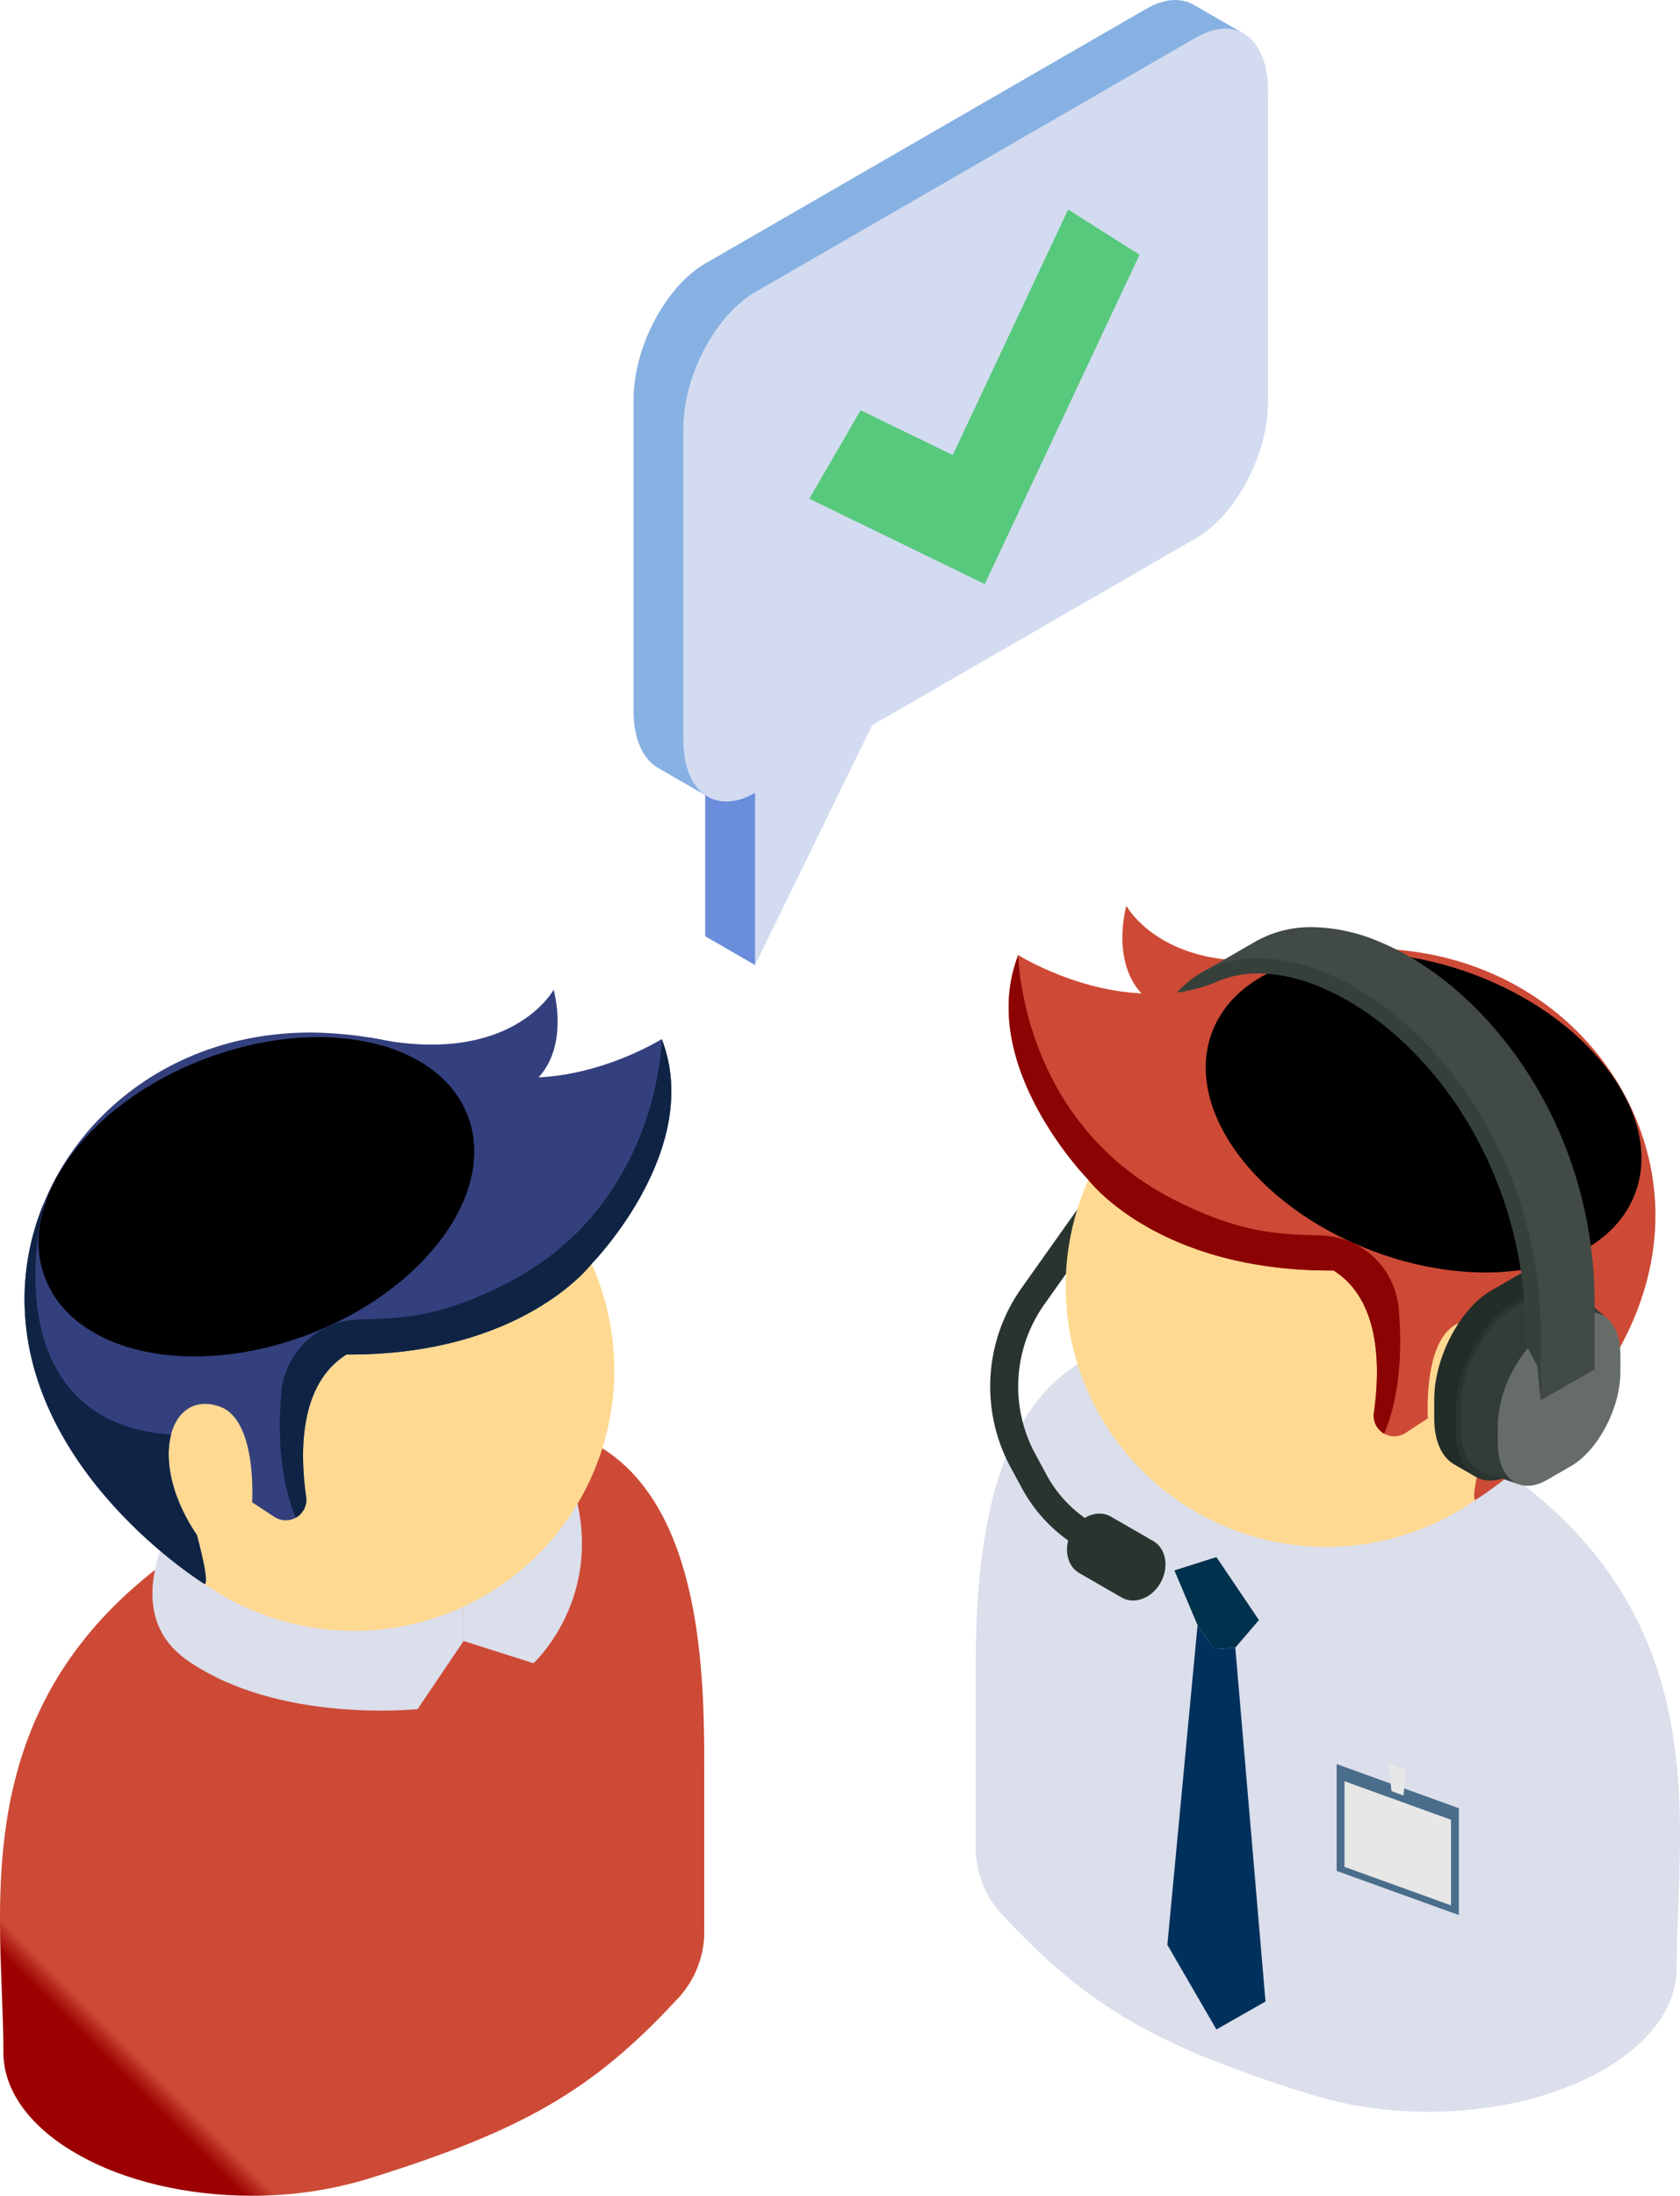 <svg id="Raggruppa_85" data-name="Raggruppa 85" xmlns="http://www.w3.org/2000/svg" xmlns:xlink="http://www.w3.org/1999/xlink" width="205.858" height="268.985" viewBox="0 0 205.858 268.985">
  <defs>
    <clipPath id="clip-path">
      <rect id="Rettangolo_42" data-name="Rettangolo 42" width="205.858" height="268.985" fill="none"/>
    </clipPath>
    <clipPath id="clip-path-2">
      <rect id="Rettangolo_21" data-name="Rettangolo 21" width="205.857" height="268.984" fill="none"/>
    </clipPath>
    <clipPath id="clip-path-3">
      <path id="Tracciato_124" data-name="Tracciato 124" d="M34.453,69.021l.038.015-.038-.015M34.4,69l.044.021L34.4,69m-.062-.026.056.023-.056-.023M34,68.821l.335.147c-.091-.041-.214-.094-.335-.147m-.1-.041.082.035L33.9,68.78m-.085-.038.062.029-.062-.029m-.094-.038.07.029-.07-.029m-.05-.023.032.015-.032-.015m-.085-.038.044.021-.044-.021m-.1-.044.088.041-.088-.041C4,82.473.07,102.42,0,119.7v.977c.023,5.627.414,10.948.414,15.659l0,0c-.044,4.564,3.017,9.079,8.861,12.454l.173.1c5.791,3.343,13.522,5.11,21.356,5.116h.076a48.437,48.437,0,0,0,14.189-2.066c18.9-5.865,27.494-10.825,37.653-21.738a12.063,12.063,0,0,0,3.575-8.174h0v-19.9c0-13.411,0-42.716-24-42.713-7.218,0-16.61,2.653-28.821,9.184" transform="translate(0 -59.414)" fill="none"/>
    </clipPath>
    <linearGradient id="linear-gradient" x1="0.163" y1="0.87" x2="0.186" y2="0.87" gradientUnits="objectBoundingBox">
      <stop offset="0" stop-color="#9c0000"/>
      <stop offset="0.582" stop-color="#b7291e"/>
      <stop offset="1" stop-color="#cd4a36"/>
    </linearGradient>
    <clipPath id="clip-path-5">
      <path id="Tracciato_128" data-name="Tracciato 128" d="M21.134,61.785A23.537,23.537,0,0,0,10.8,67.753c-1.473,1.585-.957,3.534,1.233,4.8l.041.023a11.169,11.169,0,0,0,8.312.71,23.489,23.489,0,0,0,10.335-5.964c1.473-1.585.957-3.537-1.233-4.8l-.041-.023a10.193,10.193,0,0,0-4.99-1.195,11.289,11.289,0,0,0-3.323.481" transform="translate(-9.964 -61.304)" fill="none"/>
    </clipPath>
    <linearGradient id="linear-gradient-2" x1="-1.179" y1="5.607" x2="-1.056" y2="5.607" xlink:href="#linear-gradient"/>
    <clipPath id="clip-path-6">
      <path id="Tracciato_129" data-name="Tracciato 129" d="M3.886,78.244A31.935,31.935,0,1,0,35.821,46.306,31.934,31.934,0,0,0,3.886,78.244" transform="translate(-3.886 -46.306)" fill="none"/>
    </clipPath>
    <linearGradient id="linear-gradient-3" x1="0.003" y1="1.659" x2="0.037" y2="1.659" gradientUnits="objectBoundingBox">
      <stop offset="0" stop-color="#ffa066"/>
      <stop offset="0.069" stop-color="#ffa066"/>
      <stop offset="0.265" stop-color="#ffa76c"/>
      <stop offset="0.564" stop-color="#ffbd7c"/>
      <stop offset="0.862" stop-color="#ffd992"/>
      <stop offset="1" stop-color="#ffd992"/>
    </linearGradient>
    <clipPath id="clip-path-7">
      <path id="Tracciato_130" data-name="Tracciato 130" d="M15.428,47.15s2.95,9.357,14.485,7.787,8.072-13.631,8.072-13.631-5.2,9.627-22.557,5.844" transform="translate(-15.428 -41.306)" fill="none"/>
    </clipPath>
    <linearGradient id="linear-gradient-4" x1="-1.438" y1="6.023" x2="-1.34" y2="6.023" gradientUnits="objectBoundingBox">
      <stop offset="0" stop-color="#10294d"/>
      <stop offset="0.832" stop-color="#2d3b75"/>
      <stop offset="1" stop-color="#34407e"/>
    </linearGradient>
    <clipPath id="clip-path-8">
      <path id="Tracciato_131" data-name="Tracciato 131" d="M1.025,75.767c0,21.312,22.014,34.858,22.014,34.858s.845.569-.9-5.979c-6.211-9.158-3.3-17.861,2.788-15.733,4.646,1.617,3.983,11.729,3.983,11.729l2.739,1.8a2.524,2.524,0,0,0,3.877-2.477c-.8-5.63-.79-13.816,4.937-17.423,21.621.132,30.056-11.121,30.056-11.121S84.32,57.363,79.1,43.9c0,0-13.035,8.172-24.588,2.994a49.2,49.2,0,0,0-18.395-3.8c-20.966,0-35.1,15.9-35.1,32.675" transform="translate(-1.025 -43.092)" fill="none"/>
    </clipPath>
    <linearGradient id="linear-gradient-5" x1="0.075" y1="1.599" x2="0.103" y2="1.599" xlink:href="#linear-gradient-4"/>
    <clipPath id="clip-path-10">
      <rect id="Rettangolo_28" data-name="Rettangolo 28" width="53.397" height="39.116" fill="none"/>
    </clipPath>
    <clipPath id="clip-path-11">
      <path id="Tracciato_134" data-name="Tracciato 134" d="M2.409,72.783c3.569,9.3,18.057,12.389,32.361,6.9S57.775,62.2,54.2,52.9,36.146,40.513,21.843,46s-23,17.479-19.434,26.781" transform="translate(-1.608 -43.285)" fill="none"/>
    </clipPath>
    <radialGradient id="radial-gradient" cx="0.5" cy="0.5" r="0.442" gradientTransform="translate(0.109 4.04) rotate(180) scale(0.884 0.65)" gradientUnits="objectBoundingBox">
      <stop offset="0" stop-color="#201f3f"/>
      <stop offset="0.083" stop-color="#1b1a36"/>
      <stop offset="0.426" stop-color="#0c0c18"/>
      <stop offset="0.721" stop-color="#030306"/>
      <stop offset="0.931"/>
      <stop offset="1"/>
    </radialGradient>
    <clipPath id="clip-path-12">
      <path id="Tracciato_135" data-name="Tracciato 135" d="M93.245,65.229l-.7.305.7-.305m.15-.065-.114.05.114-.05m.112-.05-.109.047.109-.047m.047-.021-.041.021.041-.021M40.731,98.623v19.9h.006a12.049,12.049,0,0,0,3.575,8.175c10.156,10.913,18.75,15.874,37.653,21.738,11.755,3.648,26.235,2.369,35.619-3.05l.176-.1c5.841-3.375,8.9-7.89,8.858-12.454l0,0c0-4.711.393-10.035.414-15.665V116.2c-.07-17.279-4-37.23-33.482-51.108-12.213-6.531-21.606-9.181-28.824-9.184-24,0-24,29.3-24,42.713" transform="translate(-40.731 -55.91)" fill="none"/>
    </clipPath>
    <linearGradient id="linear-gradient-6" x1="-0.761" y1="0.94" x2="-0.738" y2="0.94" gradientUnits="objectBoundingBox">
      <stop offset="0" stop-color="#84a1e3"/>
      <stop offset="0.568" stop-color="#b3c2e7"/>
      <stop offset="1" stop-color="#dbdeeb"/>
    </linearGradient>
    <clipPath id="clip-path-14">
      <path id="Tracciato_145" data-name="Tracciato 145" d="M54.922,58.993l-.038.023c-2.193,1.265-2.709,3.214-1.236,4.8a23.509,23.509,0,0,0,10.335,5.967,11.155,11.155,0,0,0,8.312-.713l.041-.023c2.19-1.262,2.706-3.214,1.233-4.8a23.464,23.464,0,0,0-10.335-5.967,11.27,11.27,0,0,0-3.32-.481,10.235,10.235,0,0,0-4.993,1.192" transform="translate(-52.814 -57.801)" fill="none"/>
    </clipPath>
    <linearGradient id="linear-gradient-7" x1="-6.453" y1="6.243" x2="-6.33" y2="6.243" xlink:href="#linear-gradient"/>
    <clipPath id="clip-path-15">
      <path id="Tracciato_146" data-name="Tracciato 146" d="M44.488,74.738A31.935,31.935,0,1,0,76.423,42.8,31.935,31.935,0,0,0,44.488,74.738" transform="translate(-44.488 -42.803)" fill="none"/>
    </clipPath>
    <linearGradient id="linear-gradient-8" x1="-1.363" y1="1.777" x2="-1.329" y2="1.777" xlink:href="#linear-gradient-3"/>
    <clipPath id="clip-path-16">
      <path id="Tracciato_147" data-name="Tracciato 147" d="M55.417,51.431C66.949,53,69.9,43.647,69.9,43.647,52.546,47.43,47.342,37.8,47.342,37.8s-3.461,12.058,8.075,13.628" transform="translate(-46.855 -37.803)" fill="none"/>
    </clipPath>
    <linearGradient id="linear-gradient-9" x1="-5.32" y1="5.497" x2="-5.204" y2="5.497" xlink:href="#linear-gradient"/>
    <clipPath id="clip-path-17">
      <path id="Tracciato_148" data-name="Tracciato 148" d="M67.875,43.387c-11.556,5.178-24.591-3-24.591-3-5.216,13.467,8.588,27.523,8.588,27.523s8.436,11.251,30.053,11.119c5.727,3.613,5.738,11.794,4.937,17.426a2.523,2.523,0,0,0,3.877,2.474l2.739-1.793s-.66-10.109,3.983-11.732c6.091-2.125,9,6.578,2.788,15.736-1.744,6.548-.9,5.976-.9,5.976s22.014-13.546,22.014-34.855c0-16.772-14.13-32.675-35.1-32.675a49.2,49.2,0,0,0-18.395,3.8" transform="translate(-42.107 -39.589)" fill="none"/>
    </clipPath>
    <linearGradient id="linear-gradient-10" x1="-1.137" y1="1.627" x2="-1.107" y2="1.627" xlink:href="#linear-gradient"/>
    <clipPath id="clip-path-19">
      <rect id="Rettangolo_36" data-name="Rettangolo 36" width="53.397" height="39.115" fill="none"/>
    </clipPath>
    <clipPath id="clip-path-20">
      <path id="Tracciato_150" data-name="Tracciato 150" d="M102.929,69.277c-3.569,9.3-18.057,12.392-32.361,6.9S47.566,58.7,51.135,49.4,69.192,37.011,83.5,42.5,106.5,59.979,102.929,69.277" transform="translate(-50.334 -39.782)" fill="none"/>
    </clipPath>
    <radialGradient id="radial-gradient-2" cx="0.5" cy="0.5" r="0.391" gradientTransform="matrix(0, 1, 0.735, 0, -4.018, 4.645)" gradientUnits="objectBoundingBox">
      <stop offset="0" stop-color="#81432e"/>
      <stop offset="0.158" stop-color="#613222"/>
      <stop offset="0.398" stop-color="#371c13"/>
      <stop offset="0.615" stop-color="#190d08"/>
      <stop offset="0.8" stop-color="#060302"/>
      <stop offset="0.931"/>
      <stop offset="1"/>
    </radialGradient>
    <clipPath id="clip-path-21">
      <path id="Tracciato_153" data-name="Tracciato 153" d="M70.664,54.482,67.5,56.308c-3.59,2.072-6.528,7.684-6.528,12.469v2.137c0,3,1.154,4.987,2.9,5.548h0l4.309,1.453,1.879-3.54.611-.355c3.593-2.072,6.525-7.681,6.525-12.469v-.64L78.953,57.6l-3.24-2.824a3.581,3.581,0,0,0-.493-.431l-.035-.029,0,.006a3.306,3.306,0,0,0-1.949-.611,5.162,5.162,0,0,0-2.568.775" transform="translate(-60.972 -53.707)" fill="none"/>
    </clipPath>
    <linearGradient id="linear-gradient-11" x1="-5.775" y1="4.081" x2="-5.677" y2="4.081" gradientUnits="objectBoundingBox">
      <stop offset="0" stop-color="#343e3a"/>
      <stop offset="0.401" stop-color="#454f4a"/>
      <stop offset="0.601" stop-color="#3e4843"/>
      <stop offset="0.795" stop-color="#333d38"/>
      <stop offset="1" stop-color="#333d38"/>
    </linearGradient>
    <clipPath id="clip-path-22">
      <path id="Tracciato_154" data-name="Tracciato 154" d="M71.508,55.49l-2.935,1.7c-3.326,1.92-6.046,7.121-6.046,11.556v1.981c0,4.435,2.721,6.493,6.046,4.573l2.935-1.7c3.326-1.92,6.049-7.121,6.049-11.556V60.063c0-3.305-1.515-5.292-3.663-5.292a4.823,4.823,0,0,0-2.386.719" transform="translate(-62.526 -54.771)" fill="none"/>
    </clipPath>
    <linearGradient id="linear-gradient-12" x1="-7.381" y1="4.101" x2="-7.26" y2="4.101" gradientUnits="objectBoundingBox">
      <stop offset="0" stop-color="#414a46"/>
      <stop offset="0.21" stop-color="#414a46"/>
      <stop offset="0.832" stop-color="#666d69"/>
      <stop offset="1" stop-color="#666d69"/>
    </linearGradient>
    <clipPath id="clip-path-23">
      <path id="Tracciato_155" data-name="Tracciato 155" d="M56.711,40.556,50.1,44.372l2.8-.47c-2.251,2.507.91.258,1.647-.276l.728-.12a30.528,30.528,0,0,1,11.292,2.3c12.56,5.169,21.538,21.541,23.54,33.764l1.72,17.106,6.607-3.816V84.748c0-21.935-13.291-38.883-26.423-44.286a21.64,21.64,0,0,0-8.192-1.767,13.687,13.687,0,0,0-7.115,1.861" transform="translate(-50.104 -38.695)" fill="none"/>
    </clipPath>
    <linearGradient id="linear-gradient-13" x1="-1.917" y1="2.203" x2="-1.875" y2="2.203" gradientUnits="objectBoundingBox">
      <stop offset="0" stop-color="#4c5450"/>
      <stop offset="0.21" stop-color="#4c5450"/>
      <stop offset="0.541" stop-color="#686f6b"/>
      <stop offset="0.956" stop-color="#414a46"/>
      <stop offset="1" stop-color="#414a46"/>
    </linearGradient>
  </defs>
  <g id="Raggruppa_84" data-name="Raggruppa 84" clip-path="url(#clip-path)">
    <g id="Raggruppa_37" data-name="Raggruppa 37" transform="translate(0 0.001)">
      <g id="Raggruppa_36" data-name="Raggruppa 36" clip-path="url(#clip-path-2)">
        <path id="Tracciato_123" data-name="Tracciato 123" d="M25.7,88.592c1.444,5.307-.813,10.543-5.046,11.7s-8.835-2.216-10.279-7.523.813-10.543,5.046-11.7,8.835,2.216,10.279,7.523" transform="translate(19.226 156.446)" fill="#ffb274"/>
      </g>
    </g>
    <g id="Raggruppa_39" data-name="Raggruppa 39" transform="translate(0 174.392)">
      <g id="Raggruppa_38" data-name="Raggruppa 38" clip-path="url(#clip-path-3)">
        <rect id="Rettangolo_22" data-name="Rettangolo 22" width="127.917" height="127.917" transform="translate(-47.298 47.296) rotate(-45)" fill="url(#linear-gradient)"/>
      </g>
    </g>
    <g id="Raggruppa_41" data-name="Raggruppa 41" transform="translate(0 0.001)">
      <g id="Raggruppa_40" data-name="Raggruppa 40" clip-path="url(#clip-path-2)">
        <path id="Tracciato_125" data-name="Tracciato 125" d="M44.493,79.066v4.2l-5.627,8.345S21.8,93.454,10.615,85.62s3.24-24.77,3.24-24.77Z" transform="translate(12.312 117.756)" fill="#dbdeeb"/>
        <path id="Tracciato_126" data-name="Tracciato 126" d="M19.014,76.848l1.265,5.979v4.206l8.559,2.721s13.17-11.905.308-30.849C16.9,63.839,19.014,76.848,19.014,76.848" transform="translate(36.526 113.992)" fill="#dbdeeb"/>
      </g>
    </g>
    <g id="Raggruppa_43" data-name="Raggruppa 43" transform="translate(29.248 179.939)">
      <g id="Raggruppa_42" data-name="Raggruppa 42" clip-path="url(#clip-path-5)">
        <path id="Tracciato_127" data-name="Tracciato 127" d="M32.938,62.4,9.58,60.736l.489,14.5,23.357,1.669Z" transform="translate(-10.708 -62.404)" fill="url(#linear-gradient-2)"/>
      </g>
    </g>
    <g id="Raggruppa_45" data-name="Raggruppa 45" transform="translate(11.406 135.917)">
      <g id="Raggruppa_44" data-name="Raggruppa 44" clip-path="url(#clip-path-6)">
        <rect id="Rettangolo_24" data-name="Rettangolo 24" width="87.25" height="87.249" transform="translate(-27.658 47.905) rotate(-60)" fill="url(#linear-gradient-3)"/>
      </g>
    </g>
    <g id="Raggruppa_47" data-name="Raggruppa 47" transform="translate(45.284 121.241)">
      <g id="Raggruppa_46" data-name="Raggruppa 46" clip-path="url(#clip-path-7)">
        <rect id="Rettangolo_25" data-name="Rettangolo 25" width="30.083" height="25.356" transform="matrix(0.891, -0.454, 0.454, 0.891, -6.149, 3.134)" fill="url(#linear-gradient-4)"/>
      </g>
    </g>
    <g id="Raggruppa_49" data-name="Raggruppa 49" transform="translate(3.009 126.483)">
      <g id="Raggruppa_48" data-name="Raggruppa 48" clip-path="url(#clip-path-8)">
        <rect id="Rettangolo_26" data-name="Rettangolo 26" width="105.134" height="98.495" transform="matrix(0.891, -0.454, 0.454, 0.891, -27.548, 14.037)" fill="url(#linear-gradient-5)"/>
      </g>
    </g>
    <g id="Raggruppa_56" data-name="Raggruppa 56" transform="translate(0 0.001)">
      <g id="Raggruppa_55" data-name="Raggruppa 55" clip-path="url(#clip-path-2)">
        <path id="Tracciato_132" data-name="Tracciato 132" d="M22.138,90.859c-3.179-4.69-3.96-9.249-3.155-12.307C3.317,77.539.429,63.608,3.388,50.218A30.794,30.794,0,0,0,1.025,61.976c0,21.312,22.014,34.858,22.014,34.858s.845.572-.9-5.976" transform="translate(1.984 97.181)" fill="#0f2444"/>
        <path id="Tracciato_133" data-name="Tracciato 133" d="M49.893,70.889S41.458,82.143,19.84,82.008C14.113,85.618,14.1,93.8,14.9,99.431A2.511,2.511,0,0,1,13.641,102c-2.025-4.855-2.19-10.59-1.776-15.372a9.808,9.808,0,0,1,9.369-8.9c4.564-.208,9.39.094,18.242-4.435,18.765-9.6,19.005-29.921,19.005-29.921,5.213,13.47-8.588,27.523-8.588,27.523" transform="translate(22.606 83.921)" fill="#0f2444"/>
        <g id="Raggruppa_54" data-name="Raggruppa 54" transform="translate(4.72 127.051)" style="mix-blend-mode: screen;isolation: isolate">
          <g id="Raggruppa_53" data-name="Raggruppa 53">
            <g id="Raggruppa_52" data-name="Raggruppa 52" clip-path="url(#clip-path-10)">
              <g id="Raggruppa_51" data-name="Raggruppa 51" transform="translate(0 -0.001)">
                <g id="Raggruppa_50" data-name="Raggruppa 50" clip-path="url(#clip-path-11)">
                  <rect id="Rettangolo_27" data-name="Rettangolo 27" width="71.025" height="62.81" transform="translate(-17.708 2.962) rotate(-20.995)" fill="url(#radial-gradient)"/>
                </g>
              </g>
            </g>
          </g>
        </g>
      </g>
    </g>
    <g id="Raggruppa_58" data-name="Raggruppa 58" transform="translate(119.553 164.107)">
      <g id="Raggruppa_57" data-name="Raggruppa 57" clip-path="url(#clip-path-12)">
        <rect id="Rettangolo_30" data-name="Rettangolo 30" width="129.036" height="129.036" transform="translate(-48.092 48.087) rotate(-45)" fill="url(#linear-gradient-6)"/>
      </g>
    </g>
    <g id="Raggruppa_60" data-name="Raggruppa 60" transform="translate(0 0.001)">
      <g id="Raggruppa_59" data-name="Raggruppa 59" clip-path="url(#clip-path-2)">
        <path id="Tracciato_136" data-name="Tracciato 136" d="M54.268,64.985l-5.289,1.3,2.979,7.044,1.99,2.915,2.636-.161,3.651-4.262Z" transform="translate(94.784 125.757)" fill="#00314d"/>
        <path id="Tracciato_137" data-name="Tracciato 137" d="M54.424,70.74l2.636-.161,3.7,43.35-6.014,3.428-6.011-10.37,3.7-39.158Z" transform="translate(94.307 131.259)" fill="#00315c"/>
        <path id="Tracciato_138" data-name="Tracciato 138" d="M70.776,79.034V92.122L55.8,86.713V73.625Z" transform="translate(107.985 142.477)" fill="#4a6d8b"/>
        <path id="Tracciato_139" data-name="Tracciato 139" d="M69.179,79.056v10.49l-13.05-4.714V74.342Z" transform="translate(108.62 143.865)" fill="#e6e7e6"/>
        <path id="Tracciato_140" data-name="Tracciato 140" d="M60.138,74.407l-.355,3.126-1.459-.546-.355-3.39Z" transform="translate(112.181 142.424)" fill="#e6e7e6"/>
        <path id="Tracciato_141" data-name="Tracciato 141" d="M50.781,75.562v4.2l5.627,8.345s17.062,1.84,28.251-5.994-3.24-24.77-3.24-24.77Z" transform="translate(98.271 110.975)" fill="#dbdeeb"/>
        <path id="Tracciato_142" data-name="Tracciato 142" d="M61.609,73.345l-1.265,5.979V83.53l-8.559,2.721S38.615,74.346,51.477,55.4c12.246,4.934,10.132,17.943,10.132,17.943" transform="translate(88.708 107.213)" fill="#dbdeeb"/>
        <path id="Tracciato_143" data-name="Tracciato 143" d="M55.8,97.6l-4.825-3.375a18.881,18.881,0,0,1-5.715-6.4l-1.435-2.653A20.838,20.838,0,0,1,45.13,63.313L55.38,48.857l2.8,1.99L47.934,65.3A17.38,17.38,0,0,0,46.842,83.53l1.435,2.653a15.4,15.4,0,0,0,4.667,5.228l4.825,3.375Z" transform="translate(79.994 94.547)" fill="#2a342f"/>
      </g>
    </g>
    <g id="Raggruppa_62" data-name="Raggruppa 62" transform="translate(155.018 169.657)">
      <g id="Raggruppa_61" data-name="Raggruppa 61" clip-path="url(#clip-path-14)">
        <path id="Tracciato_144" data-name="Tracciato 144" d="M52.919,58.9l23.357-1.669-.489,14.5L52.429,73.4Z" transform="translate(-53.557 -58.901)" fill="url(#linear-gradient-7)"/>
      </g>
    </g>
    <g id="Raggruppa_64" data-name="Raggruppa 64" transform="translate(130.581 125.635)">
      <g id="Raggruppa_63" data-name="Raggruppa 63" clip-path="url(#clip-path-15)">
        <rect id="Rettangolo_32" data-name="Rettangolo 32" width="87.249" height="87.25" transform="translate(-27.658 15.969) rotate(-30)" fill="url(#linear-gradient-8)"/>
      </g>
    </g>
    <g id="Raggruppa_66" data-name="Raggruppa 66" transform="translate(137.529 110.959)">
      <g id="Raggruppa_65" data-name="Raggruppa 65" clip-path="url(#clip-path-16)">
        <rect id="Rettangolo_33" data-name="Rettangolo 33" width="25.356" height="30.083" transform="translate(-9.123 12.069) rotate(-63)" fill="url(#linear-gradient-9)"/>
      </g>
    </g>
    <g id="Raggruppa_68" data-name="Raggruppa 68" transform="translate(123.592 116.201)">
      <g id="Raggruppa_67" data-name="Raggruppa 67" clip-path="url(#clip-path-17)">
        <rect id="Rettangolo_34" data-name="Rettangolo 34" width="98.496" height="105.137" transform="matrix(0.454, -0.891, 0.891, 0.454, -31.586, 54.067)" fill="url(#linear-gradient-10)"/>
      </g>
    </g>
    <g id="Raggruppa_75" data-name="Raggruppa 75" transform="translate(0 0.001)">
      <g id="Raggruppa_74" data-name="Raggruppa 74" clip-path="url(#clip-path-2)">
        <path id="Tracciato_149" data-name="Tracciato 149" d="M51.872,67.383S60.308,78.637,81.925,78.5c5.727,3.607,5.735,11.791,4.937,17.42a2.511,2.511,0,0,0,1.262,2.565c2.025-4.855,2.19-10.59,1.776-15.372a9.808,9.808,0,0,0-9.369-8.9c-4.564-.208-9.39.094-18.242-4.435-18.765-9.6-19.005-29.918-19.005-29.918-5.213,13.467,8.588,27.52,8.588,27.52" transform="translate(81.486 77.142)" fill="#8b0302"/>
        <g id="Raggruppa_73" data-name="Raggruppa 73" transform="translate(147.741 116.768)" style="mix-blend-mode: screen;isolation: isolate">
          <g id="Raggruppa_72" data-name="Raggruppa 72">
            <g id="Raggruppa_71" data-name="Raggruppa 71" clip-path="url(#clip-path-19)">
              <g id="Raggruppa_70" data-name="Raggruppa 70" transform="translate(0 0)">
                <g id="Raggruppa_69" data-name="Raggruppa 69" clip-path="url(#clip-path-20)">
                  <rect id="Rettangolo_35" data-name="Rettangolo 35" width="62.81" height="71.025" transform="translate(-17.708 36.155) rotate(-69.005)" fill="url(#radial-gradient-2)"/>
                </g>
              </g>
            </g>
          </g>
        </g>
        <path id="Tracciato_151" data-name="Tracciato 151" d="M77.626,55l-2.648-1.529-.006.012c-1.245-.8-2.9-.793-4.714.255L66.866,55.7c-3.845,2.219-6.992,8.233-6.992,13.361v2.289c0,2.777.925,4.737,2.38,5.609l0,.009,2.5,1.435.619-1.124a6.41,6.41,0,0,0,1.5-.643l3.393-1.958c3.848-2.222,6.995-8.233,6.995-13.364V59.021a9.648,9.648,0,0,0-.355-2.7Z" transform="translate(115.868 102.388)" fill="#232d28"/>
        <path id="Tracciato_152" data-name="Tracciato 152" d="M71.162,75.2l-3.393,1.958c-3.848,2.222-6.995-.156-6.995-5.286V69.581c0-5.128,3.147-11.142,6.995-13.361l3.393-1.961c3.848-2.222,6.995.159,6.995,5.286v2.289c0,5.131-3.147,11.142-6.995,13.364" transform="translate(117.609 103.389)" fill="#2a342f"/>
      </g>
    </g>
    <g id="Raggruppa_77" data-name="Raggruppa 77" transform="translate(178.965 157.64)">
      <g id="Raggruppa_76" data-name="Raggruppa 76" clip-path="url(#clip-path-21)">
        <rect id="Rettangolo_38" data-name="Rettangolo 38" width="29.954" height="27.675" transform="matrix(0.5, -0.866, 0.866, 0.5, -10.482, 18.156)" fill="url(#linear-gradient-11)"/>
      </g>
    </g>
    <g id="Raggruppa_79" data-name="Raggruppa 79" transform="translate(183.526 160.764)">
      <g id="Raggruppa_78" data-name="Raggruppa 78" clip-path="url(#clip-path-22)">
        <rect id="Rettangolo_39" data-name="Rettangolo 39" width="24.24" height="26.954" transform="translate(-9.719 5.612) rotate(-30)" fill="url(#linear-gradient-12)"/>
      </g>
    </g>
    <g id="Raggruppa_81" data-name="Raggruppa 81" transform="translate(147.065 113.577)">
      <g id="Raggruppa_80" data-name="Raggruppa 80" clip-path="url(#clip-path-23)">
        <rect id="Rettangolo_40" data-name="Rettangolo 40" width="70.853" height="74.385" transform="translate(-25.108 14.497) rotate(-30)" fill="url(#linear-gradient-13)"/>
      </g>
    </g>
    <g id="Raggruppa_83" data-name="Raggruppa 83" transform="translate(0 0.001)">
      <g id="Raggruppa_82" data-name="Raggruppa 82" clip-path="url(#clip-path-2)">
        <path id="Tracciato_156" data-name="Tracciato 156" d="M93.711,86.048v8.116l-.387-4.153-1.462-2.756V86.048c0-21.122-12.718-37.406-25.278-42.578-4.488-1.846-8.656-2.1-12-.822-.032.009-.062.023-.1.035-.191.073-.376.153-.561.238a19.315,19.315,0,0,1-4.8,1.271c.129-.138.261-.276.4-.411,3.111-3.144,7.511-4.35,12.5-3.543a23.941,23.941,0,0,1,5.257,1.523c13.129,5.4,26.423,22.352,26.423,44.286" transform="translate(95.084 77.397)" fill="#36403b"/>
        <path id="Tracciato_157" data-name="Tracciato 157" d="M56.013,71.635h0c-1.065,1.9-3.208,2.721-4.761,1.826l-5.225-3.017c-1.553-.9-1.952-3.185-.886-5.084s3.211-2.724,4.764-1.826l5.225,3.014c1.553.9,1.949,3.185.883,5.087" transform="translate(86.2 122.245)" fill="#2a342f"/>
        <path id="Tracciato_158" data-name="Tracciato 158" d="M101.4,4.233,95.308.713,95.3.725c-1.57-1.027-3.678-1-6,.335L35.242,32.272c-4.855,2.8-8.791,10.25-8.791,16.634V87.119c0,3.508,1.195,5.956,3.07,6.995v0l.109.062.026.018,5.586,3.223V114.69l6.093,3.516,8.251-32.88L89.3,62.393c4.852-2.8,8.791-10.25,8.791-16.634V8.935Z" transform="translate(51.188 -0.001)" fill="#87b1e3"/>
        <path id="Tracciato_159" data-name="Tracciato 159" d="M35.542,54.173V33.09l-6.1.3V50.654Z" transform="translate(56.983 64.034)" fill="#6a8ddc"/>
        <path id="Tracciato_160" data-name="Tracciato 160" d="M91.377,2.264,37.317,33.477c-4.855,2.8-8.788,10.25-8.788,16.634V88.324c0,6.384,3.933,9.287,8.788,6.484v21.083L51.658,86.528,91.377,63.6c4.852-2.8,8.788-10.25,8.788-16.634V8.751c0-6.384-3.936-9.29-8.788-6.487" transform="translate(55.209 2.314)" fill="#d3dbf0"/>
        <path id="Tracciato_161" data-name="Tracciato 161" d="M65.5,8.746,51.362,38.82,40.073,33.331,33.786,44.168l21.5,10.458,18.964-40.35Z" transform="translate(65.383 16.925)" fill="#56c97d"/>
      </g>
    </g>
  </g>
</svg>

